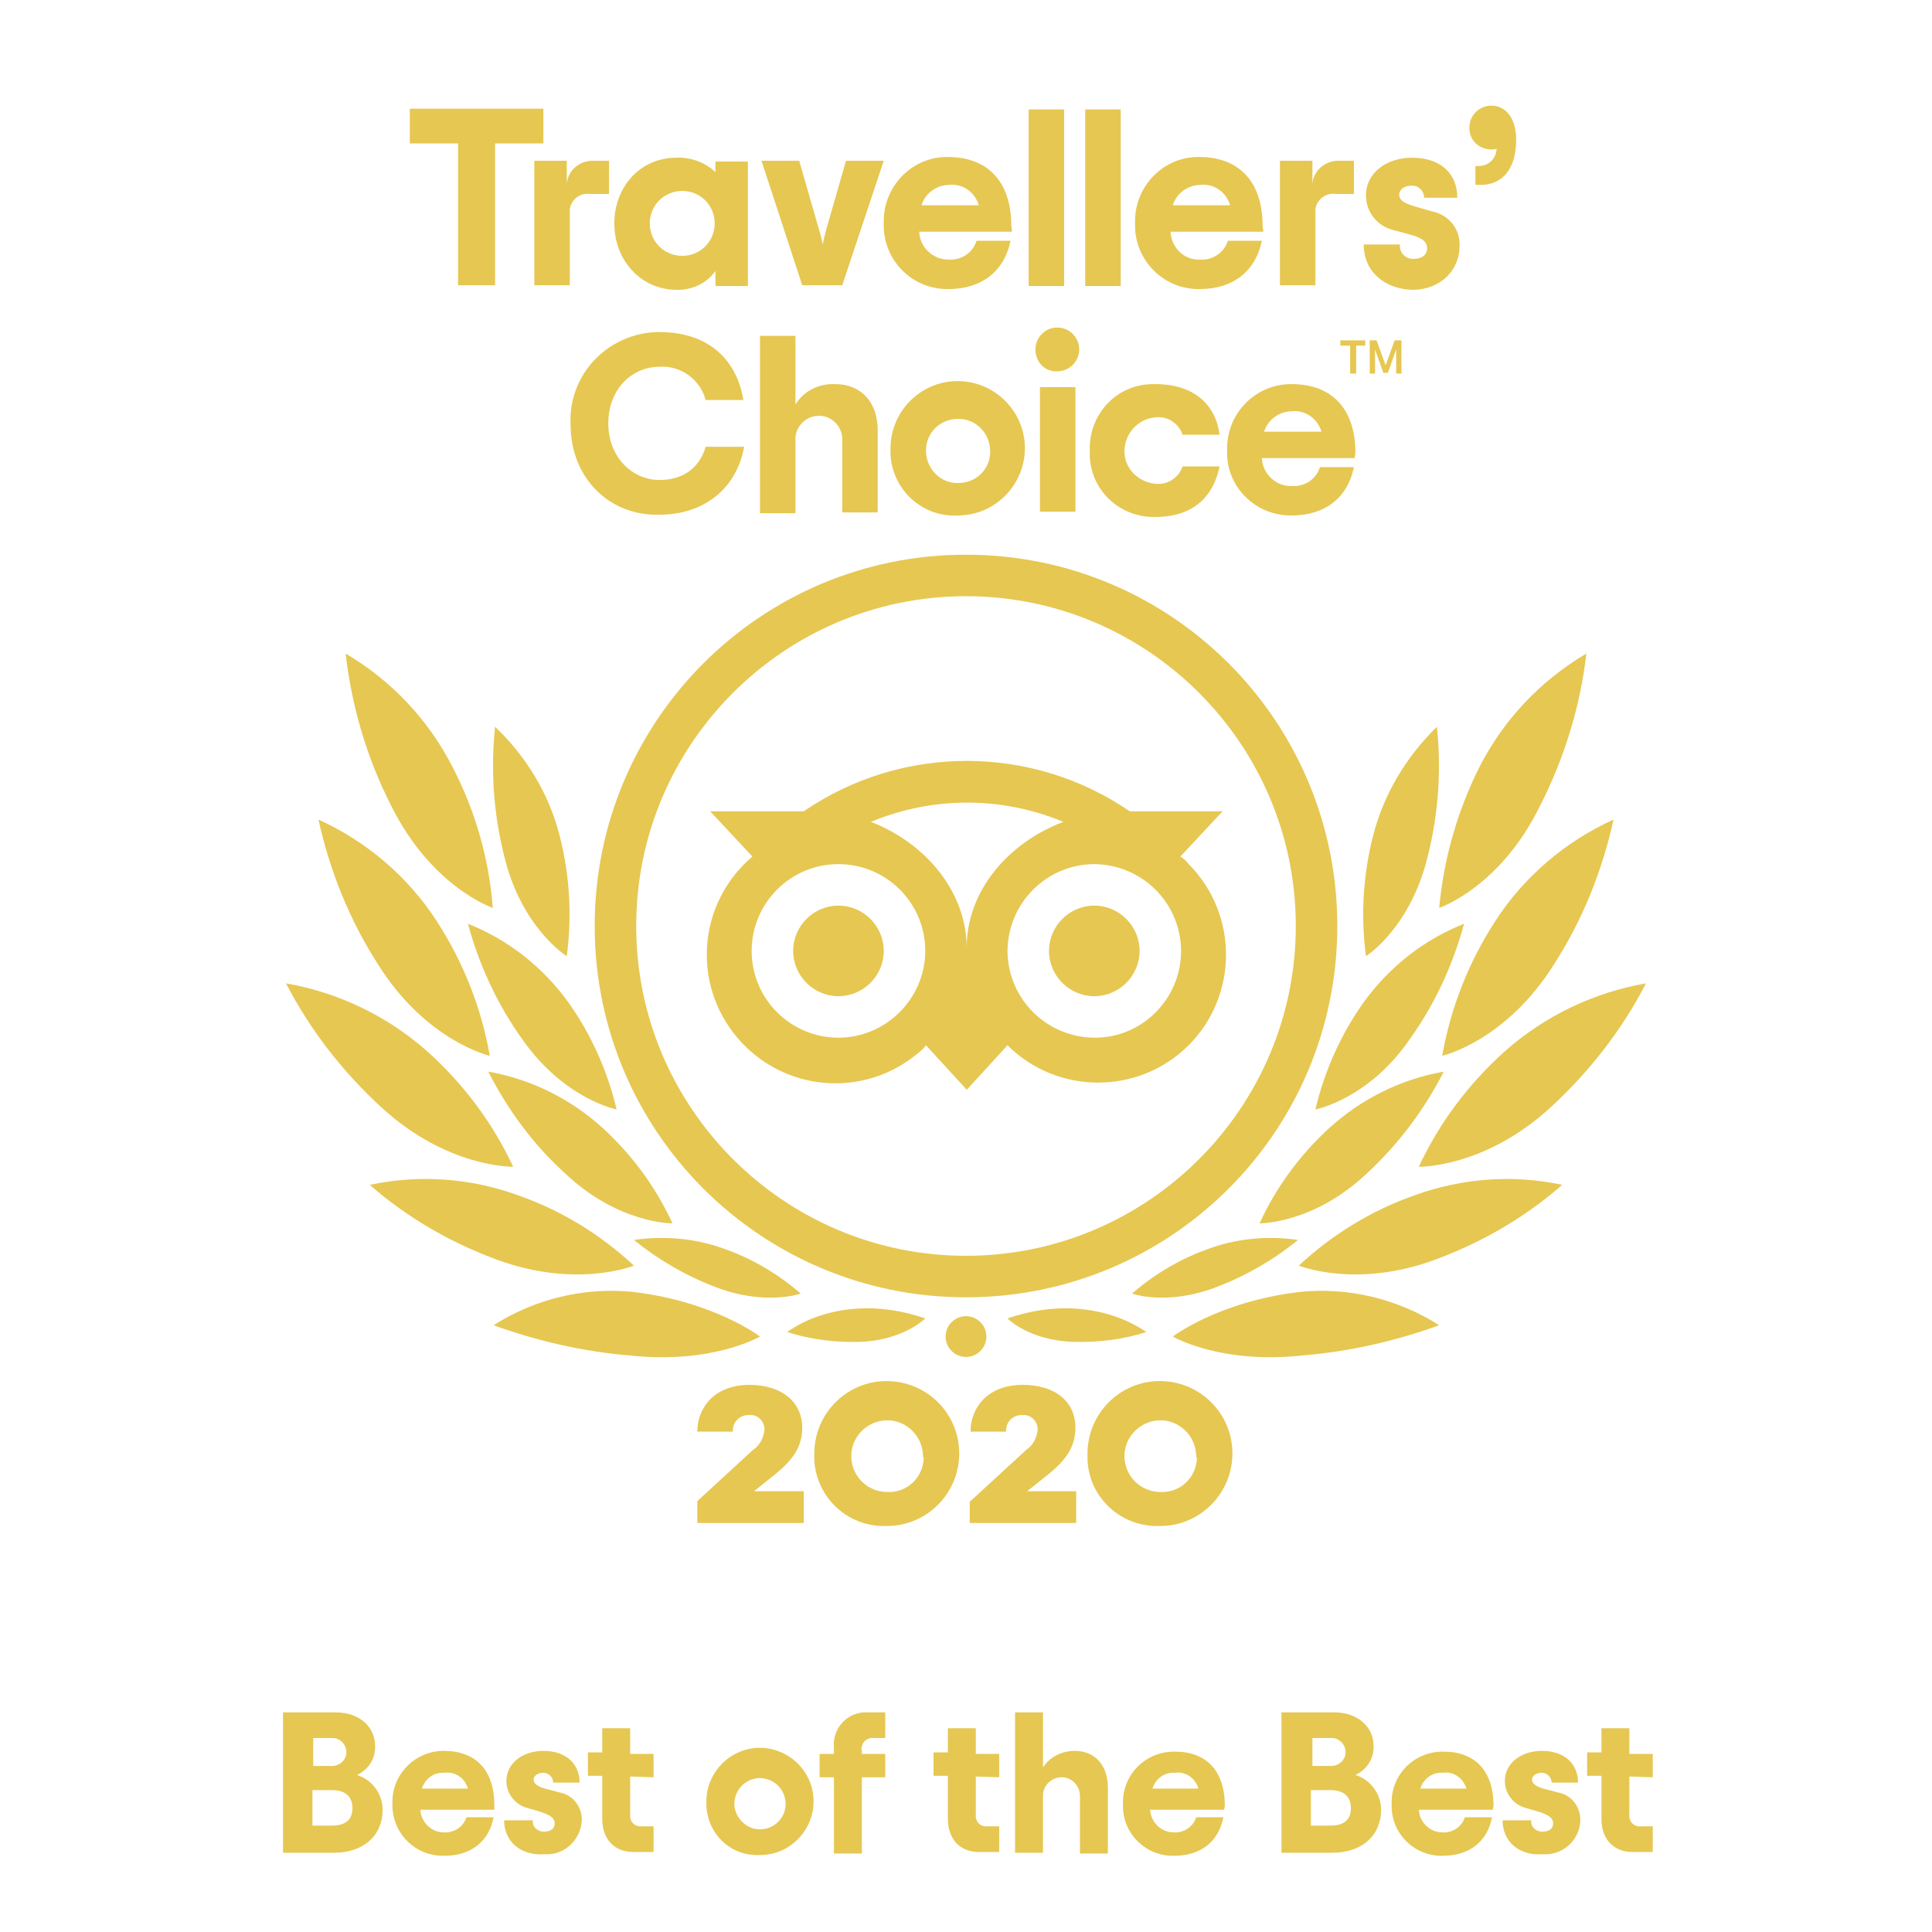 <?xml version="1.0" encoding="UTF-8"?> <!-- Generator: Adobe Illustrator 22.1.0, SVG Export Plug-In . SVG Version: 6.00 Build 0) --> <svg xmlns="http://www.w3.org/2000/svg" xmlns:xlink="http://www.w3.org/1999/xlink" id="Слой_1" x="0px" y="0px" viewBox="0 0 256 256" style="enable-background:new 0 0 256 256;" xml:space="preserve"> <style type="text/css"> .st0{fill:#E6C751;} </style> <title>Asset 22</title> <g id="Layer_2"> <g id="Layer_1-2"> <path class="st0" d="M37.5,226.9h7c3.2,0,5.2,2,5.2,4.4c0.1,1.7-0.9,3.2-2.4,3.9c2,0.6,3.4,2.5,3.4,4.6c0,3.4-2.5,5.7-6.5,5.7 h-6.7V226.9z M44,234c1,0,1.9-0.8,1.9-1.8s-0.8-1.9-1.8-1.9l0,0h-2.6v3.7H44z M44,241.9c1.7,0,2.7-0.7,2.7-2.3s-1-2.4-2.7-2.4 h-2.6v4.7H44z"></path> <path class="st0" d="M65.5,239.8h-9.8c0.1,1.7,1.5,3,3.1,3c1.3,0.1,2.6-0.7,3-2h3.6c-0.6,3.2-3,5.1-6.5,5.1 c-3.7,0.1-6.7-2.7-6.9-6.4c0-0.2,0-0.4,0-0.6c-0.1-3.7,2.9-6.8,6.6-6.9c0.1,0,0.1,0,0.2,0c4.2,0,6.7,2.5,6.7,7.2V239.8z M55.9,237 H62c-0.4-1.4-1.7-2.3-3.1-2.1C57.5,234.8,56.3,235.7,55.9,237z"></path> <path class="st0" d="M66.8,241.2h3.8c-0.1,0.8,0.5,1.4,1.3,1.5c0.1,0,0.1,0,0.2,0c0.9,0,1.4-0.4,1.4-1.1s-0.6-1.1-1.8-1.5 l-1.7-0.5c-1.7-0.4-2.9-1.9-2.9-3.6c0-2.4,2.2-4,4.9-4c3.1,0,4.8,1.8,4.8,4.2h-3.5c0-0.7-0.6-1.3-1.3-1.3l0,0 c-0.7,0-1.3,0.4-1.3,0.9s0.5,0.9,1.5,1.2l1.9,0.5c1.8,0.3,3,1.9,3,3.6c-0.1,2.6-2.2,4.7-4.8,4.6c-0.1,0-0.1,0-0.2,0 C69.1,245.9,66.8,244.1,66.8,241.2z"></path> <path class="st0" d="M83.5,235.4v5c-0.1,0.8,0.4,1.5,1.2,1.6c0.1,0,0.3,0,0.4,0h1.5v3.4h-2.7c-2.4,0-4.1-1.6-4.1-4.4v-5.7h-1.9 v-3.1h1.9V229h3.7v3.4h3.1v3.1L83.5,235.4z"></path> <path class="st0" d="M93.6,238.9c-0.1-3.9,3-7.2,6.9-7.3s7.2,3,7.3,6.9c0.1,3.9-3,7.2-6.9,7.3c-0.1,0-0.1,0-0.2,0 c-3.8,0.2-6.9-2.7-7.1-6.5C93.6,239.2,93.6,239.1,93.6,238.9z M104.1,238.9c-0.1-1.9-1.6-3.3-3.5-3.3c-1.9,0.1-3.3,1.6-3.3,3.5 c0.1,1.8,1.6,3.3,3.4,3.3s3.3-1.4,3.4-3.2C104.1,239.1,104.1,239,104.1,238.9z"></path> <path class="st0" d="M114.2,231.9v0.5h3.1v3.1h-3.1v10.1h-3.7v-10.1h-1.9v-3.1h1.9v-0.9c-0.2-2.3,1.5-4.4,3.9-4.6 c0.2,0,0.3,0,0.5,0h2.4v3.4h-1.5c-0.8-0.1-1.5,0.4-1.6,1.2C114.1,231.6,114.1,231.8,114.2,231.9z"></path> <path class="st0" d="M129.3,235.4v5c-0.1,0.8,0.4,1.5,1.2,1.6c0.1,0,0.3,0,0.4,0h1.5v3.4h-2.7c-2.4,0-4.1-1.6-4.1-4.4v-5.7h-1.9 v-3.1h1.9V229h3.7v3.4h3.1v3.1L129.3,235.4z"></path> <path class="st0" d="M134.5,226.9h3.7v7.3c0.9-1.4,2.5-2.2,4.2-2.2c2.6,0,4.4,1.8,4.4,4.9v8.7h-3.7V238c0-1.4-1.1-2.5-2.4-2.5 c-1.4,0-2.5,1.1-2.5,2.4l0,0v7.6h-3.7V226.9z"></path> <path class="st0" d="M162.2,239.8h-9.8c0.1,1.7,1.5,3,3.1,3c1.3,0.1,2.6-0.7,3-2h3.6c-0.6,3.2-3,5.1-6.5,5.1 c-3.7,0.1-6.7-2.8-6.8-6.4c0-0.2,0-0.3,0-0.5c-0.1-3.7,2.8-6.8,6.6-6.9c0.1,0,0.2,0,0.3,0c4.1,0,6.6,2.5,6.6,7.2L162.2,239.8z M152.7,237h6.1c-0.4-1.4-1.7-2.3-3.1-2.1C154.3,234.8,153.1,235.7,152.7,237L152.7,237z"></path> <path class="st0" d="M169.8,226.9h7c3.2,0,5.2,2,5.2,4.4c0.1,1.7-0.9,3.2-2.4,3.9c2,0.6,3.4,2.5,3.4,4.6c0,3.4-2.5,5.7-6.5,5.7 h-6.7V226.9z M176.4,234c1,0,1.9-0.8,1.9-1.8s-0.8-1.9-1.8-1.9l0,0h-2.6v3.7H176.4z M176.3,241.9c1.7,0,2.7-0.7,2.7-2.3 s-1-2.4-2.7-2.4h-2.6v4.7H176.3z"></path> <path class="st0" d="M197.8,239.8H188c0.1,1.7,1.5,3,3.1,3c1.3,0.1,2.6-0.7,3-2h3.6c-0.6,3.2-3,5.1-6.5,5.1 c-3.7,0.1-6.7-2.8-6.8-6.4c0-0.2,0-0.3,0-0.5c-0.1-3.7,2.8-6.8,6.6-6.9c0.1,0,0.2,0,0.3,0c4.1,0,6.6,2.5,6.6,7.2L197.8,239.8z M188.2,237h6.1c-0.4-1.4-1.7-2.3-3.1-2.1C189.8,234.8,188.6,235.7,188.2,237L188.2,237z"></path> <path class="st0" d="M199.1,241.2h3.8c-0.1,0.8,0.5,1.4,1.3,1.5c0.1,0,0.1,0,0.2,0c0.9,0,1.4-0.4,1.4-1.1s-0.6-1.1-1.8-1.5 l-1.7-0.5c-1.7-0.4-2.9-1.9-2.9-3.6c0-2.4,2.2-4,4.9-4c3.1,0,4.8,1.8,4.8,4.2h-3.5c0-0.7-0.6-1.3-1.3-1.3l0,0 c-0.7,0-1.3,0.4-1.3,0.9s0.5,0.9,1.5,1.2l1.9,0.5c1.8,0.3,3,1.9,3,3.6c0,2.6-2.2,4.7-4.8,4.6c-0.1,0-0.2,0-0.3,0 C201.4,245.9,199.1,244.1,199.1,241.2z"></path> <path class="st0" d="M215.9,235.4v5c-0.1,0.8,0.4,1.5,1.2,1.6c0.1,0,0.3,0,0.4,0h1.5v3.4h-2.7c-2.4,0-4.1-1.6-4.1-4.4v-5.7h-1.9 v-3.1h1.9V229h3.7v3.4h3.1v3.1L215.9,235.4z"></path> <path class="st0" d="M92.4,198.9l7.4-6.8c0.9-0.6,1.4-1.6,1.5-2.7c0-1-0.8-1.9-1.8-1.9c-0.1,0-0.2,0-0.3,0c-1.2,0-2.1,0.9-2.1,2.1 c0,0,0,0,0,0.1h-4.7c0-3.2,2.3-6.2,6.9-6.2c4.2,0,7,2.2,7,5.7c0,2.7-1.5,4.4-3.4,6l-3,2.4h6.6v4.2H92.4V198.9z"></path> <path class="st0" d="M107.9,192.8c-0.1-5.3,4.1-9.7,9.4-9.8s9.7,4.1,9.8,9.4c0.1,5.3-4.1,9.7-9.4,9.8c-0.1,0-0.1,0-0.2,0 c-5.1,0.2-9.3-3.7-9.6-8.7C107.9,193.2,107.9,193,107.9,192.8z M122.3,192.8c-0.1-2.6-2.3-4.7-4.9-4.6c-2.6,0.1-4.7,2.3-4.6,4.9 c0.1,2.6,2.2,4.6,4.8,4.6c2.6,0.1,4.7-1.9,4.8-4.5C122.3,193.1,122.3,192.9,122.3,192.8z"></path> <path class="st0" d="M128.6,198.9l7.4-6.8c0.9-0.6,1.4-1.6,1.5-2.7c0-1-0.8-1.9-1.8-1.9c-0.1,0-0.2,0-0.3,0 c-1.2,0-2.1,0.9-2.1,2.1c0,0,0,0,0,0.1h-4.7c0-3.2,2.3-6.2,6.9-6.2c4.3,0,7,2.2,7,5.7c0,2.7-1.5,4.4-3.4,6l-3,2.4h6.5v4.2h-14.1 v-2.9L128.6,198.9L128.6,198.9z"></path> <path class="st0" d="M144.1,192.8c-0.1-5.3,4.1-9.7,9.4-9.8s9.7,4.1,9.8,9.4c0.1,5.3-4.1,9.7-9.4,9.8c-0.1,0-0.1,0-0.2,0 c-5.1,0.2-9.4-3.7-9.6-8.8C144.1,193.2,144.1,193,144.1,192.8z M158.5,192.8c-0.1-2.6-2.3-4.7-4.9-4.6c-2.6,0.1-4.7,2.3-4.6,4.9 c0.1,2.6,2.2,4.6,4.8,4.6c2.6,0.1,4.7-1.9,4.8-4.5C158.5,193.1,158.5,192.9,158.5,192.8z"></path> <path class="st0" d="M128,73.5c-27.2,0-49.2,22-49.2,49.2s22,49.2,49.2,49.2s49.2-22,49.2-49.2l0,0 C177.2,95.5,155.2,73.5,128,73.5z M128,166.4c-24.1,0-43.7-19.6-43.7-43.7S103.9,79,128,79s43.7,19.6,43.7,43.7 S152.1,166.4,128,166.4L128,166.4z M117.1,126c0,3.3-2.7,6-6,6s-6-2.7-6-6s2.7-6,6-6l0,0C114.4,120,117.1,122.7,117.1,126z M151,126c0,3.3-2.7,6-6,6s-6-2.7-6-6s2.7-6,6-6l0,0C148.3,120,151,122.7,151,126z M156.4,113.5l5.6-6h-12.3 c-13-8.9-30.2-8.9-43.2,0H94.1l5.6,6c-7.2,6.1-8.1,16.8-2,24s16.8,8.1,24,2c0.4-0.3,0.7-0.6,1-1l5.4,5.9l5.4-5.9 c6.6,6.6,17.4,6.6,24,0s6.6-17.4,0-24C157.2,114.1,156.9,113.8,156.4,113.5L156.4,113.5z M111.1,137.5c-6.3,0-11.5-5.1-11.5-11.5 c0-6.3,5.1-11.5,11.5-11.5c6.3,0,11.5,5.1,11.5,11.5l0,0C122.6,132.3,117.4,137.5,111.1,137.5L111.1,137.5L111.1,137.5z M128.1,125.7c0-7.6-5.5-14-12.7-16.8c8.2-3.4,17.3-3.4,25.5,0C133.5,111.7,128,118.2,128.1,125.7L128.1,125.7z M145.1,137.5 c-6.3,0-11.5-5-11.6-11.4c0-6.3,5-11.5,11.4-11.6c6.3,0,11.5,5,11.6,11.4v0.1C156.5,132.3,151.4,137.5,145.1,137.5 C145,137.5,145,137.5,145.1,137.5L145.1,137.5z"></path> <path class="st0" d="M100.7,177.1c0,0-6-4.6-16.7-5.9c-6.5-0.7-13.1,0.9-18.6,4.4c5.8,2.1,11.9,3.5,18,4 C94.4,180.8,100.7,177.1,100.7,177.1z"></path> <path class="st0" d="M84,167.7c-4.4-4.1-9.6-7.3-15.3-9.3c-6.3-2.3-13.1-2.8-19.7-1.4c4.9,4.3,10.6,7.6,16.8,9.9 C76.4,170.8,84,167.7,84,167.7z"></path> <path class="st0" d="M68,154.6c-2.7-5.8-6.6-11-11.4-15.3c-5.3-4.7-11.8-7.8-18.7-9c3.2,6.2,7.5,11.7,12.6,16.4 C59.3,154.8,68,154.6,68,154.6z"></path> <path class="st0" d="M64.9,139.9c-1.1-6.3-3.5-12.4-7-17.8c-3.8-5.9-9.3-10.6-15.7-13.5c1.5,6.8,4.1,13.3,7.9,19.2 C56.5,138,64.9,139.9,64.9,139.9z"></path> <path class="st0" d="M65.3,120.3c-0.5-6.5-2.3-12.8-5.3-18.6c-3.2-6.3-8.1-11.5-14.2-15.1c0.8,7,2.8,13.8,6,20.1 C57.2,117.6,65.3,120.3,65.3,120.3z"></path> <path class="st0" d="M89.1,162.1c-2.2-4.8-5.3-9-9.2-12.6c-4.3-3.9-9.5-6.5-15.2-7.5c2.6,5.1,6,9.7,10.2,13.5 C82,162.2,89.1,162.1,89.1,162.1z"></path> <path class="st0" d="M106.1,171.4c-2.9-2.5-6.2-4.5-9.8-5.8c-3.9-1.5-8.2-1.9-12.3-1.3c3.2,2.6,6.8,4.7,10.7,6.2 C101.4,173.1,106.1,171.4,106.1,171.4z"></path> <path class="st0" d="M122.6,174.7c-2.9-1-5.9-1.5-9-1.3c-3.3,0.2-6.6,1.2-9.3,3.1c3.1,1,6.4,1.4,9.7,1.3 C119.7,177.6,122.6,174.7,122.6,174.7z"></path> <path class="st0" d="M81.7,147c-1.2-5.1-3.4-10-6.4-14.2c-3.4-4.7-8-8.3-13.3-10.4c1.5,5.5,3.9,10.7,7.2,15.3 C74.8,145.7,81.7,147,81.7,147z"></path> <path class="st0" d="M75.1,126.7c0.7-5.3,0.4-10.6-0.9-15.8c-1.4-5.6-4.4-10.6-8.6-14.6c-0.6,5.7-0.2,11.5,1.2,17.1 C69.1,123,75.1,126.7,75.1,126.7z"></path> <path class="st0" d="M155.4,177.1c0,0,6-4.6,16.7-5.9c6.5-0.7,13.1,0.9,18.6,4.4c-5.8,2.1-11.9,3.5-18.1,4 C161.7,180.8,155.4,177.1,155.4,177.1z"></path> <path class="st0" d="M172.1,167.7c4.4-4.1,9.6-7.3,15.3-9.3c6.3-2.3,13.1-2.8,19.6-1.4c-4.9,4.3-10.6,7.6-16.8,9.9 C179.7,170.8,172.1,167.7,172.1,167.7z"></path> <path class="st0" d="M188,154.6c2.7-5.8,6.6-11,11.4-15.3c5.3-4.7,11.8-7.8,18.7-9c-3.2,6.2-7.5,11.7-12.6,16.4 C196.7,154.8,188,154.6,188,154.6z"></path> <path class="st0" d="M191.1,139.9c1.1-6.3,3.5-12.4,7-17.8c3.8-5.9,9.3-10.6,15.7-13.5c-1.5,6.8-4.1,13.3-7.9,19.2 C199.5,138,191.1,139.9,191.1,139.9z"></path> <path class="st0" d="M190.7,120.3c0.6-6.5,2.4-12.8,5.3-18.6c3.2-6.3,8.1-11.5,14.2-15.1c-0.8,7-2.9,13.8-6.1,20.1 C198.8,117.6,190.7,120.3,190.7,120.3z"></path> <path class="st0" d="M166.9,162.1c2.2-4.8,5.3-9,9.2-12.6c4.3-3.9,9.5-6.5,15.2-7.5c-2.6,5.1-6,9.6-10.2,13.5 C174,162.2,166.9,162.1,166.9,162.1z"></path> <path class="st0" d="M150,171.4c2.9-2.5,6.2-4.5,9.8-5.8c3.9-1.5,8.1-1.9,12.2-1.3c-3.2,2.6-6.8,4.7-10.7,6.2 C154.6,173.1,150,171.4,150,171.4z"></path> <path class="st0" d="M133.5,174.7c2.9-1,5.9-1.5,9-1.3c3.3,0.2,6.6,1.2,9.4,3.1c-3.1,1-6.4,1.4-9.7,1.3 C136.3,177.6,133.5,174.7,133.5,174.7z"></path> <path class="st0" d="M174.3,147c1.2-5.1,3.4-10,6.4-14.2c3.4-4.7,8-8.3,13.3-10.4c-1.5,5.5-3.9,10.7-7.2,15.3 C181.3,145.7,174.3,147,174.3,147z"></path> <path class="st0" d="M181,126.7c-0.7-5.3-0.4-10.6,0.9-15.8c1.4-5.6,4.4-10.6,8.5-14.6c0.6,5.7,0.2,11.5-1.2,17.1 C186.9,123,181,126.7,181,126.7z"></path> <circle class="st0" cx="128" cy="177.1" r="2.7"></circle> <path class="st0" d="M72,19h-6.4v18.8h-4.9V19h-6.4v-4.6H72V19z"></path> <path class="st0" d="M80.7,21.3v4.4h-2.5c-1.3-0.2-2.5,0.7-2.7,2c0,0.2,0,0.5,0,0.7v9.4h-4.7V21.3h4.3v3.1 c0.1-1.8,1.7-3.1,3.4-3.1H80.7z"></path> <path class="st0" d="M81.4,29.6c0-4.8,3.4-8.7,8.2-8.7c1.9-0.1,3.8,0.6,5.2,1.9v-1.4h4.3v16.5h-4.3v-2c-1.2,1.7-3.2,2.6-5.3,2.5 C84.8,38.3,81.4,34.4,81.4,29.6z M94.7,29.6c0-2.4-1.9-4.3-4.3-4.3s-4.3,1.9-4.3,4.3l0,0c0,2.4,1.9,4.3,4.3,4.3 C92.8,33.9,94.7,32,94.7,29.6L94.7,29.6z"></path> <path class="st0" d="M100.9,21.3h5l2.5,8.7c0.3,1,0.5,1.7,0.6,2.4c0.2-0.8,0.3-1.4,0.6-2.4l2.5-8.7h5l-5.5,16.5h-5.3L100.9,21.3z"></path> <path class="st0" d="M134.1,30.7h-12.3c0.1,2.1,1.8,3.7,3.9,3.7c1.7,0.1,3.2-0.9,3.7-2.5h4.5c-0.8,4-3.8,6.4-8.2,6.4 c-4.6,0.1-8.4-3.5-8.6-8.1c0-0.2,0-0.4,0-0.7c-0.1-4.7,3.6-8.6,8.2-8.7c0.1,0,0.2,0,0.3,0c5.2,0,8.4,3.2,8.4,9.1L134.1,30.7 L134.1,30.7z M122.1,27.2h7.6c-0.5-1.7-2.1-2.9-3.9-2.7C124.1,24.5,122.6,25.6,122.1,27.2L122.1,27.2z"></path> <path class="st0" d="M136.3,14.5h4.7v23.4h-4.7V14.5z"></path> <path class="st0" d="M143.8,14.5h4.7v23.4h-4.7V14.5z"></path> <path class="st0" d="M167.4,30.7h-12.3c0.1,2.1,1.8,3.8,3.9,3.7c1.7,0.1,3.2-0.9,3.7-2.5h4.5c-0.8,4-3.8,6.4-8.2,6.4 c-4.6,0.1-8.4-3.5-8.6-8.1c0-0.2,0-0.4,0-0.7c-0.1-4.7,3.6-8.6,8.2-8.7c0.1,0,0.2,0,0.3,0c5.2,0,8.4,3.2,8.4,9.1L167.4,30.7z M155.4,27.2h7.6c-0.5-1.7-2.1-2.9-3.9-2.7C157.4,24.5,155.9,25.6,155.4,27.2L155.4,27.2z"></path> <path class="st0" d="M179.4,21.3v4.4H177c-1.3-0.2-2.5,0.7-2.7,2c0,0.2,0,0.5,0,0.7v9.4h-4.7V21.3h4.3v3.1 c0.1-1.8,1.7-3.1,3.4-3.1H179.4z"></path> <path class="st0" d="M180.7,32.4h4.8c-0.1,1,0.6,1.8,1.6,1.9c0.1,0,0.2,0,0.2,0c1.1,0,1.8-0.5,1.8-1.4s-0.7-1.4-2.2-1.8l-2.2-0.6 c-2.2-0.5-3.7-2.4-3.7-4.6c0-3,2.7-5,6.1-5c3.9,0,6,2.2,6,5.3h-4.4c0-0.9-0.7-1.6-1.6-1.6c0,0,0,0-0.1,0c-0.9,0-1.6,0.5-1.6,1.2 s0.6,1.1,1.9,1.5l2.4,0.7c2.2,0.4,3.8,2.3,3.7,4.6c0,3.1-2.4,5.8-6.3,5.8C183.6,38.3,180.7,36.1,180.7,32.4z"></path> <path class="st0" d="M195.5,22h0.4c1.3,0,2.3-0.9,2.4-2.2v-0.1c-0.2,0.1-0.4,0.1-0.7,0.1c-1.6,0-2.9-1.2-2.9-2.8v-0.1 c0-1.6,1.3-2.9,2.9-2.9c2.1,0,3.3,1.9,3.3,4.5c0,4.1-2,6-4.7,6h-0.7V22z"></path> <path class="st0" d="M75.6,56.2c-0.3-6.5,4.8-11.9,11.3-12.2c0.2,0,0.4,0,0.5,0c6.3,0,10.2,3.5,11.1,9h-5 c-0.7-2.7-3.3-4.6-6.1-4.4c-3.8,0-6.8,3.1-6.8,7.5s3.1,7.5,6.8,7.5c3.1,0,5.3-1.6,6.1-4.4h5.1c-1,5.6-5.4,9-11.2,9 C80.8,68.4,75.6,63.4,75.6,56.2z"></path> <path class="st0" d="M100.7,44.5h4.7v9.1c1.1-1.8,3.1-2.8,5.3-2.7c3.3,0,5.6,2.3,5.6,6.1v10.9h-4.7v-9.5c0.1-1.7-1.2-3.2-2.9-3.3 c-1.7-0.1-3.2,1.2-3.3,2.9c0,0.1,0,0.2,0,0.4V68h-4.7V44.5z"></path> <path class="st0" d="M118,59.6c-0.1-4.9,3.8-9,8.7-9.1s9,3.8,9.1,8.7c0.1,4.9-3.8,9-8.7,9.1H127c-4.7,0.3-8.7-3.3-9-8 C118,60.1,118,59.9,118,59.6z M131.2,59.6c-0.1-2.3-2-4.2-4.4-4.1s-4.2,2-4.1,4.4c0.1,2.3,2,4.2,4.3,4.1c2.3,0,4.2-1.8,4.2-4.1 C131.2,59.8,131.2,59.7,131.2,59.6L131.2,59.6z"></path> <path class="st0" d="M137.2,46.3c0-1.6,1.3-2.9,2.9-2.9s2.9,1.3,2.9,2.9c0,1.6-1.3,2.9-2.9,2.9C138.5,49.3,137.2,48,137.2,46.3 C137.2,46.4,137.2,46.3,137.2,46.3z M137.8,51.3h4.7v16.5h-4.7V51.3z"></path> <path class="st0" d="M144.4,59.6c-0.1-4.7,3.5-8.6,8.2-8.7c0.2,0,0.3,0,0.5,0c5.2,0,8,2.8,8.5,6.7h-4.9c-0.5-1.5-2-2.5-3.6-2.3 c-2.4,0.2-4.2,2.3-4.1,4.7c0.1,2.2,1.9,3.9,4.1,4.1c1.6,0.2,3.1-0.8,3.6-2.3h4.9c-0.8,4-3.5,6.7-8.5,6.7c-4.7,0.1-8.6-3.5-8.7-8.2 C144.4,60,144.4,59.8,144.4,59.6z"></path> <path class="st0" d="M179.5,60.7h-12.3c0.1,2.1,1.9,3.8,4,3.7c1.7,0.1,3.2-0.9,3.7-2.5h4.5c-0.8,4-3.8,6.4-8.2,6.4 c-4.6,0.1-8.5-3.5-8.6-8.1c0-0.2,0-0.4,0-0.6c-0.1-4.7,3.6-8.6,8.3-8.7c0.1,0,0.2,0,0.3,0c5.2,0,8.4,3.2,8.4,9.1L179.5,60.7z M167.5,57.2h7.6c-0.5-1.7-2.1-2.9-3.9-2.7C169.5,54.5,168,55.6,167.5,57.2L167.5,57.2z"></path> <polygon class="st0" points="177.6,45.1 180.9,45.1 180.9,45.8 179.7,45.8 179.7,49.5 178.9,49.5 178.9,45.8 177.6,45.8 "></polygon> <path class="st0" d="M183.6,48.4l-1.2-3.3h-0.9v4.4h0.7V47c0-0.2,0-0.4,0-0.7l1.1,3.1h0.6l1.1-3.1c0,0.2,0,0.4,0,0.7v2.5h0.7v-4.4 h-0.9L183.6,48.4z"></path> </g> </g> </svg> 